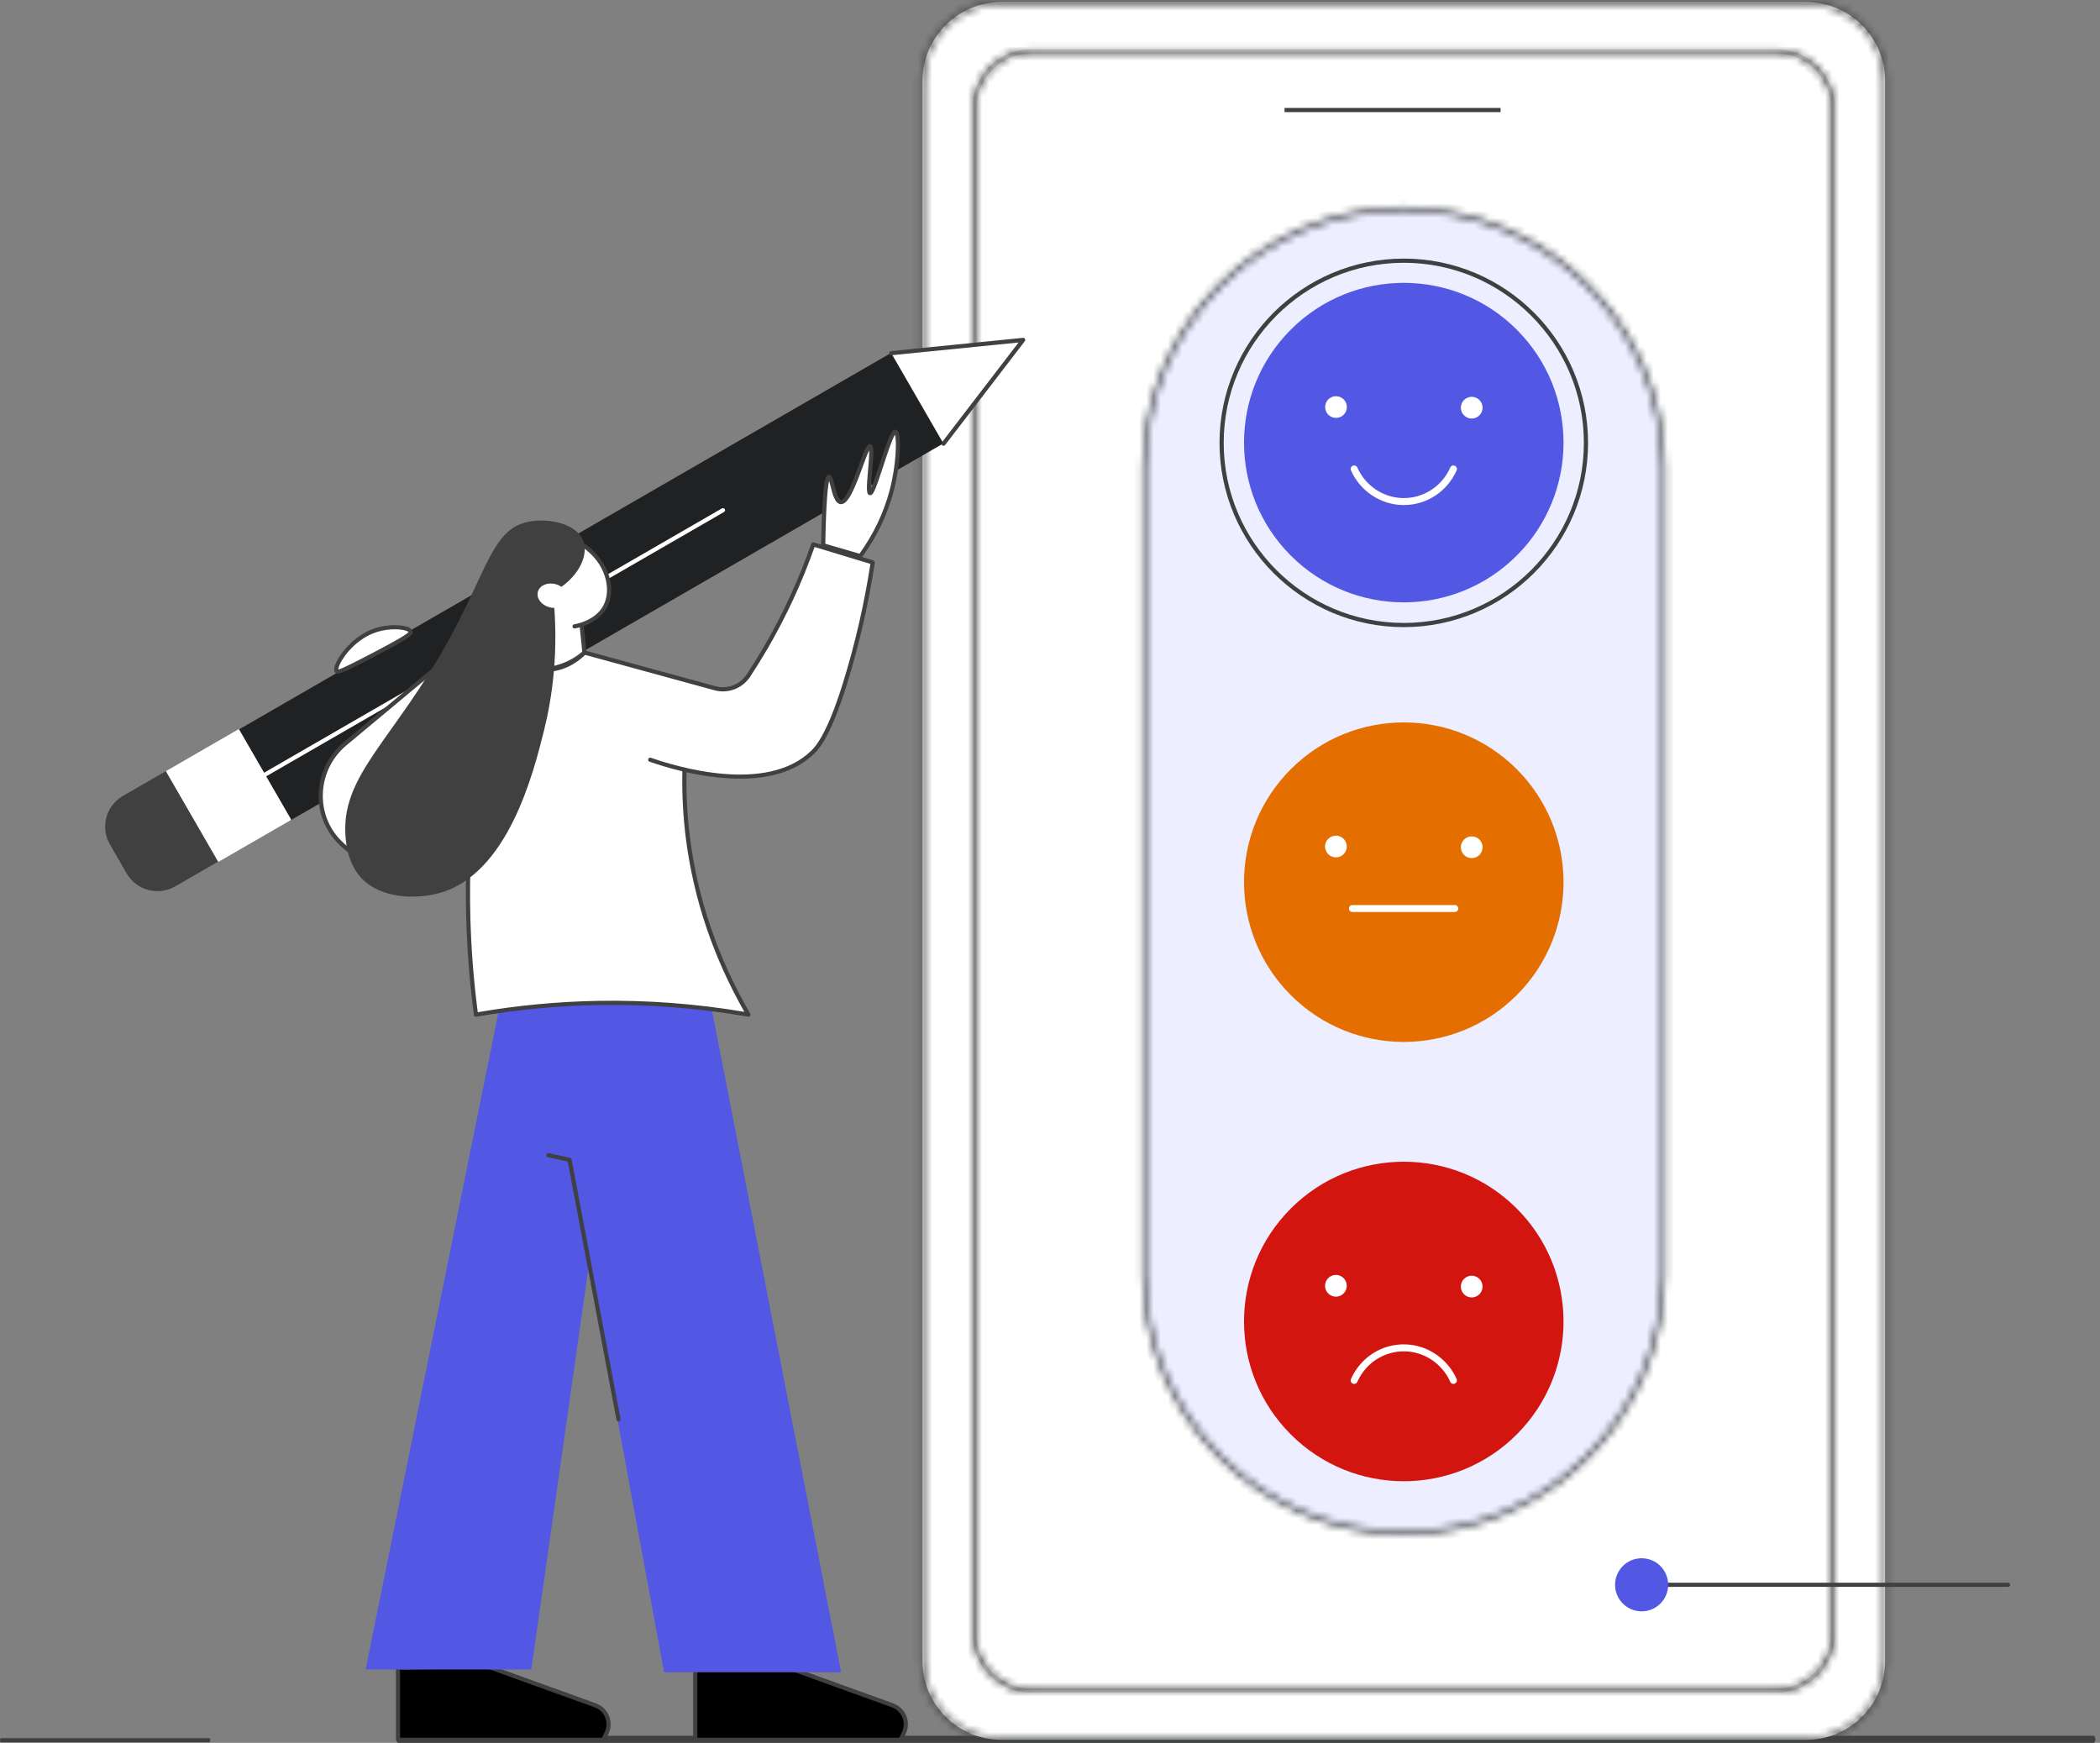 <svg width="294" height="244" viewBox="0 0 294 244" fill="none" xmlns="http://www.w3.org/2000/svg">
<rect x="0" y="0" width="294" height="244" fill="#808080" stroke="none"/>
<path d="M29.299 243.924H0.138C0.062 243.924 0 243.793 0 243.632C0 243.47 0.062 243.339 0.138 243.339H29.299C29.375 243.339 29.437 243.47 29.437 243.632C29.437 243.793 29.375 243.924 29.299 243.924Z" fill="#404040"/>
<path d="M293.095 244H55.751C55.611 244 55.498 243.778 55.498 243.505C55.498 243.231 55.611 243.009 55.751 243.009H293.095C293.234 243.009 293.347 243.231 293.347 243.505C293.347 243.778 293.234 244 293.095 244Z" fill="#404040"/>
<path d="M252.859 243.577H140.203C134.099 243.577 129.151 238.628 129.151 232.524V11.345C129.151 5.241 134.099 0.292 140.203 0.292H252.859C258.964 0.292 263.912 5.241 263.912 11.345V232.524C263.912 238.628 258.964 243.577 252.859 243.577Z" fill="white"/>
<mask id="path-4-inside-1_2564_20417" fill="white">
<path d="M252.859 243.869H140.203C133.947 243.869 128.858 238.78 128.858 232.524V11.345C128.858 5.089 133.947 0 140.203 0H252.859C259.115 0 264.205 5.089 264.205 11.345V232.524C264.205 238.78 259.115 243.869 252.859 243.869ZM140.203 0.585C134.27 0.585 129.443 5.412 129.443 11.345V232.524C129.443 238.457 134.27 243.284 140.203 243.284H252.859C258.792 243.284 263.62 238.457 263.62 232.524V11.345C263.62 5.412 258.792 0.585 252.859 0.585H140.203Z"/>
</mask>
<path d="M252.859 242.829H140.203V244.909H252.859V242.829ZM140.203 242.829C134.522 242.829 129.898 238.205 129.898 232.524H127.818C127.818 239.354 133.373 244.909 140.203 244.909V242.829ZM129.898 232.524V11.345H127.818V232.524H129.898ZM129.898 11.345C129.898 5.664 134.522 1.04 140.203 1.04V-1.04C133.373 -1.04 127.818 4.515 127.818 11.345H129.898ZM140.203 1.04H252.859V-1.04H140.203V1.04ZM252.859 1.04C258.541 1.04 263.165 5.664 263.165 11.345H265.245C265.245 4.515 259.689 -1.04 252.859 -1.04V1.04ZM263.165 11.345V232.524H265.245V11.345H263.165ZM263.165 232.524C263.165 238.205 258.541 242.829 252.859 242.829V244.909C259.689 244.909 265.245 239.354 265.245 232.524H263.165ZM140.203 -0.455C133.696 -0.455 128.403 4.838 128.403 11.345H130.483C130.483 5.986 134.844 1.625 140.203 1.625V-0.455ZM128.403 11.345V232.524H130.483V11.345H128.403ZM128.403 232.524C128.403 239.032 133.696 244.324 140.203 244.324V242.244C134.844 242.244 130.483 237.883 130.483 232.524H128.403ZM140.203 244.324H252.859V242.244H140.203V244.324ZM252.859 244.324C259.367 244.324 264.66 239.032 264.66 232.524H262.58C262.58 237.883 258.218 242.244 252.859 242.244V244.324ZM264.66 232.524V11.345H262.58V232.524H264.66ZM264.66 11.345C264.66 4.838 259.367 -0.455 252.859 -0.455V1.625C258.218 1.625 262.58 5.986 262.58 11.345H264.66ZM252.859 -0.455H140.203V1.625H252.859V-0.455Z" fill="#414346" mask="url(#path-4-inside-1_2564_20417)"/>
<mask id="path-6-inside-2_2564_20417" fill="white">
<path d="M248.741 236.964H144.321C139.824 236.964 136.165 233.306 136.165 228.809V15.06C136.165 10.563 139.824 6.905 144.321 6.905H248.741C253.238 6.905 256.896 10.563 256.896 15.06V228.809C256.896 233.306 253.238 236.964 248.741 236.964ZM144.321 7.49C140.146 7.49 136.75 10.886 136.75 15.06V228.809C136.75 232.983 140.146 236.379 144.321 236.379H248.741C252.916 236.379 256.311 232.983 256.311 228.809V15.06C256.311 10.886 252.916 7.49 248.741 7.49H144.321Z"/>
</mask>
<path d="M248.741 236.964H144.321C139.824 236.964 136.165 233.306 136.165 228.809V15.06C136.165 10.563 139.824 6.905 144.321 6.905H248.741C253.238 6.905 256.896 10.563 256.896 15.06V228.809C256.896 233.306 253.238 236.964 248.741 236.964ZM144.321 7.49C140.146 7.49 136.75 10.886 136.75 15.06V228.809C136.75 232.983 140.146 236.379 144.321 236.379H248.741C252.916 236.379 256.311 232.983 256.311 228.809V15.06C256.311 10.886 252.916 7.49 248.741 7.49H144.321Z" fill="#D9D9D9"/>
<path d="M248.741 235.924H144.321V238.004H248.741V235.924ZM144.321 235.924C140.398 235.924 137.205 232.732 137.205 228.809H135.125C135.125 233.88 139.249 238.004 144.321 238.004V235.924ZM137.205 228.809V15.06H135.125V228.809H137.205ZM137.205 15.06C137.205 11.138 140.398 7.945 144.321 7.945V5.865C139.249 5.865 135.125 9.989 135.125 15.06H137.205ZM144.321 7.945H248.741V5.865H144.321V7.945ZM248.741 7.945C252.664 7.945 255.856 11.138 255.856 15.06H257.936C257.936 9.989 253.812 5.865 248.741 5.865V7.945ZM255.856 15.06V228.809H257.936V15.06H255.856ZM255.856 228.809C255.856 232.732 252.664 235.924 248.741 235.924V238.004C253.812 238.004 257.936 233.88 257.936 228.809H255.856ZM144.321 6.45C139.572 6.45 135.71 10.312 135.71 15.06H137.79C137.79 11.46 140.721 8.53 144.321 8.53V6.45ZM135.71 15.06V228.809H137.79V15.06H135.71ZM135.71 228.809C135.71 233.558 139.572 237.419 144.321 237.419V235.339C140.721 235.339 137.79 232.409 137.79 228.809H135.71ZM144.321 237.419H248.741V235.339H144.321V237.419ZM248.741 237.419C253.49 237.419 257.351 233.558 257.351 228.809H255.271C255.271 232.409 252.341 235.339 248.741 235.339V237.419ZM257.351 228.809V15.06H255.271V228.809H257.351ZM257.351 15.06C257.351 10.312 253.49 6.45 248.741 6.45V8.53C252.341 8.53 255.271 11.46 255.271 15.06H257.351ZM248.741 6.45H144.321V8.53H248.741V6.45Z" fill="#414346" mask="url(#path-6-inside-2_2564_20417)"/>
<path d="M210.081 15.112H179.839V15.697H210.081V15.112Z" fill="#404040"/>
<path d="M196.531 29.237C216.599 29.237 232.868 45.506 232.868 65.575V178.294C232.868 198.363 216.6 214.632 196.531 214.632C176.462 214.632 160.193 198.363 160.193 178.294V65.575C160.193 45.506 176.462 29.237 196.531 29.237Z" fill="#EDEEFF"/>
<mask id="path-10-inside-3_2564_20417" fill="white">
<path d="M196.531 214.925C176.333 214.925 159.901 198.493 159.901 178.295V65.575C159.901 45.377 176.333 28.945 196.531 28.945C216.729 28.945 233.161 45.377 233.161 65.575V178.295C233.161 198.492 216.729 214.925 196.531 214.925ZM196.531 29.53C176.655 29.53 160.486 45.7 160.486 65.575V178.295C160.486 198.17 176.656 214.34 196.531 214.34C216.406 214.34 232.576 198.17 232.576 178.295V65.575C232.576 45.7 216.406 29.53 196.531 29.53Z"/>
</mask>
<path d="M196.531 214.925C176.333 214.925 159.901 198.493 159.901 178.295V65.575C159.901 45.377 176.333 28.945 196.531 28.945C216.729 28.945 233.161 45.377 233.161 65.575V178.295C233.161 198.492 216.729 214.925 196.531 214.925ZM196.531 29.53C176.655 29.53 160.486 45.7 160.486 65.575V178.295C160.486 198.17 176.656 214.34 196.531 214.34C216.406 214.34 232.576 198.17 232.576 178.295V65.575C232.576 45.7 216.406 29.53 196.531 29.53Z" fill="#EDEEFF"/>
<path d="M233.161 178.295H232.121H233.161ZM232.576 65.575L231.536 65.575V65.575H232.576ZM196.531 213.885C176.907 213.885 160.941 197.918 160.941 178.295H158.861C158.861 199.067 175.759 215.965 196.531 215.965V213.885ZM160.941 178.295V65.575H158.861V178.295H160.941ZM160.941 65.575C160.941 45.952 176.907 29.985 196.531 29.985V27.905C175.759 27.905 158.861 44.803 158.861 65.575H160.941ZM196.531 29.985C216.154 29.985 232.121 45.952 232.121 65.575H234.201C234.201 44.803 217.303 27.905 196.531 27.905V29.985ZM232.121 65.575V178.295H234.201V65.575H232.121ZM232.121 178.295C232.121 197.918 216.154 213.885 196.531 213.885V215.965C217.303 215.965 234.201 199.067 234.201 178.295L232.121 178.295ZM196.531 28.49C176.081 28.49 159.446 45.125 159.446 65.575H161.526C161.526 46.274 177.23 30.57 196.531 30.57V28.49ZM159.446 65.575V178.295H161.526V65.575H159.446ZM159.446 178.295C159.446 198.744 176.081 215.38 196.531 215.38V213.3C177.23 213.3 161.526 197.596 161.526 178.295H159.446ZM196.531 215.38C216.98 215.38 233.616 198.744 233.616 178.295H231.536C231.536 197.595 215.832 213.3 196.531 213.3V215.38ZM233.616 178.295V65.575H231.536V178.295H233.616ZM233.616 65.575C233.616 45.125 216.981 28.49 196.531 28.49V30.57C215.832 30.57 231.536 46.274 231.536 65.575L233.616 65.575Z" fill="#414346" mask="url(#path-10-inside-3_2564_20417)"/>
<path d="M212.344 77.781C221.078 69.046 221.078 54.885 212.344 46.15C203.609 37.416 189.448 37.416 180.713 46.15C171.979 54.885 171.979 69.046 180.713 77.781C189.448 86.515 203.609 86.515 212.344 77.781Z" fill="#5258E4"/>
<path d="M196.531 87.797C182.307 87.797 170.734 76.225 170.734 62.001C170.734 47.776 182.307 36.204 196.531 36.204C210.756 36.204 222.328 47.776 222.328 62.001C222.328 76.225 210.756 87.797 196.531 87.797ZM196.531 36.789C182.629 36.789 171.319 48.099 171.319 62.001C171.319 75.903 182.629 87.213 196.531 87.213C210.433 87.213 221.743 75.903 221.743 62.001C221.743 48.099 210.433 36.789 196.531 36.789Z" fill="#404040"/>
<path d="M196.532 70.707C196.455 70.707 196.378 70.705 196.301 70.703C193.211 70.615 190.399 68.711 189.137 65.853C189.028 65.607 189.14 65.319 189.386 65.21C189.631 65.101 189.92 65.213 190.029 65.459C191.14 67.975 193.612 69.651 196.328 69.729C199.213 69.807 201.85 68.135 203.035 65.459C203.144 65.212 203.431 65.101 203.678 65.21C203.924 65.319 204.035 65.607 203.926 65.853C202.613 68.821 199.728 70.707 196.532 70.707Z" fill="white"/>
<path d="M188.519 57.338C188.712 56.521 188.206 55.702 187.389 55.509C186.572 55.316 185.753 55.822 185.56 56.639C185.368 57.456 185.874 58.275 186.691 58.468C187.508 58.661 188.326 58.155 188.519 57.338Z" fill="white"/>
<path d="M206.621 58.48C207.397 58.158 207.765 57.269 207.444 56.493C207.123 55.718 206.233 55.349 205.458 55.671C204.682 55.992 204.314 56.881 204.635 57.657C204.956 58.432 205.845 58.801 206.621 58.48Z" fill="white"/>
<path d="M212.343 200.822C221.078 192.088 221.078 177.926 212.343 169.192C203.609 160.457 189.447 160.457 180.713 169.192C171.978 177.926 171.978 192.088 180.713 200.822C189.447 209.557 203.609 209.557 212.343 200.822Z" fill="#D31510"/>
<path d="M189.583 193.749C189.517 193.749 189.45 193.735 189.385 193.707C189.139 193.598 189.028 193.31 189.137 193.064C190.482 190.024 193.477 188.112 196.762 188.214C199.853 188.302 202.664 190.206 203.926 193.064C204.035 193.311 203.923 193.598 203.677 193.707C203.431 193.815 203.143 193.704 203.034 193.458C201.924 190.942 199.451 189.266 196.735 189.189C193.84 189.108 191.213 190.782 190.028 193.458C189.948 193.64 189.77 193.749 189.583 193.749Z" fill="white"/>
<path d="M188.101 181.087C188.695 180.493 188.695 179.531 188.101 178.937C187.507 178.344 186.545 178.344 185.951 178.937C185.358 179.531 185.358 180.493 185.951 181.087C186.545 181.681 187.507 181.681 188.101 181.087Z" fill="white"/>
<path d="M207.539 180.364C207.673 179.535 207.111 178.754 206.282 178.62C205.453 178.485 204.672 179.048 204.538 179.877C204.403 180.705 204.966 181.486 205.795 181.621C206.624 181.755 207.404 181.192 207.539 180.364Z" fill="white"/>
<path d="M212.344 139.32C221.078 130.585 221.078 116.424 212.344 107.689C203.609 98.955 189.448 98.955 180.713 107.689C171.979 116.424 171.979 130.585 180.713 139.32C189.448 148.054 203.609 148.054 212.344 139.32Z" fill="#E46F00"/>
<path d="M188.103 119.585C188.697 118.991 188.697 118.029 188.103 117.435C187.51 116.842 186.547 116.842 185.954 117.435C185.36 118.029 185.36 118.991 185.954 119.585C186.547 120.179 187.51 120.179 188.103 119.585Z" fill="white"/>
<path d="M207.539 118.86C207.673 118.031 207.111 117.251 206.282 117.116C205.453 116.982 204.672 117.544 204.538 118.373C204.403 119.202 204.966 119.983 205.795 120.117C206.624 120.252 207.404 119.689 207.539 118.86Z" fill="white"/>
<path d="M203.671 127.682H189.339C189.07 127.682 188.852 127.464 188.852 127.195C188.852 126.926 189.07 126.708 189.339 126.708H203.671C203.94 126.708 204.159 126.926 204.159 127.195C204.159 127.464 203.94 127.682 203.671 127.682Z" fill="white"/>
<path d="M97.336 233.487V243.577H126.091L126.555 242.582C127.254 241.084 126.517 239.309 124.962 238.748L109.695 233.235L97.336 233.487Z" fill="black"/>
<path d="M126.091 243.869H97.336C97.174 243.869 97.043 243.738 97.043 243.577V233.487C97.043 233.328 97.171 233.198 97.33 233.195L109.689 232.942C109.726 232.942 109.761 232.948 109.795 232.96L125.061 238.473C125.879 238.768 126.54 239.398 126.874 240.201C127.207 241.005 127.188 241.917 126.82 242.706L126.356 243.7C126.308 243.803 126.204 243.869 126.091 243.869ZM97.628 243.284H125.905L126.29 242.458C126.589 241.819 126.604 241.078 126.334 240.426C126.063 239.774 125.526 239.263 124.863 239.023L109.647 233.528L97.629 233.774L97.628 243.284Z" fill="#404040"/>
<path d="M55.716 233.487V243.577H84.471L84.935 242.582C85.634 241.084 84.897 239.309 83.342 238.748L68.076 233.235L55.716 233.487Z" fill="black"/>
<path d="M84.472 243.869H55.717C55.555 243.869 55.424 243.738 55.424 243.577V233.487C55.424 233.328 55.551 233.198 55.711 233.195L68.07 232.942C68.107 232.942 68.142 232.948 68.175 232.96L83.442 238.473C84.26 238.768 84.921 239.398 85.254 240.201C85.588 241.005 85.569 241.917 85.201 242.706L84.737 243.7C84.689 243.803 84.585 243.869 84.472 243.869ZM56.009 243.284H84.285L84.671 242.458C84.969 241.819 84.985 241.078 84.714 240.426C84.444 239.774 83.907 239.263 83.243 239.023L68.028 233.528L56.009 233.774L56.009 243.284Z" fill="#404040"/>
<path d="M132.437 61.868L40.723 114.82L30.626 120.649L30.571 120.682L30.538 120.624L40.746 114.729C38.319 110.524 35.891 106.322 33.464 102.117L125.122 49.2L132.437 61.868Z" fill="#1F2122"/>
<path d="M35.987 109.379C35.886 109.379 35.788 109.327 35.733 109.233C35.653 109.093 35.7 108.914 35.84 108.834L101.07 71.174C101.21 71.094 101.389 71.142 101.47 71.282C101.551 71.421 101.502 71.6 101.363 71.681L36.133 109.34C36.087 109.367 36.036 109.379 35.987 109.379Z" fill="white"/>
<path d="M124.778 49.446C130.933 48.827 137.088 48.208 143.243 47.589C139.527 52.431 135.81 57.273 132.093 62.115L124.778 49.446Z" fill="white"/>
<path d="M132.093 62.408C132.031 62.408 131.968 62.388 131.915 62.347C131.787 62.249 131.763 62.065 131.861 61.937L142.599 47.947L124.807 49.736C124.648 49.752 124.503 49.635 124.487 49.474C124.471 49.314 124.588 49.17 124.749 49.154L143.214 47.297C143.332 47.286 143.442 47.344 143.499 47.446C143.556 47.548 143.547 47.674 143.475 47.766L132.325 62.293C132.267 62.368 132.181 62.408 132.093 62.408Z" fill="#404040"/>
<path d="M23.256 108.012C25.683 112.217 28.112 116.419 30.538 120.624L24.523 124.097C22.144 125.469 19.105 124.655 17.732 122.279L15.387 118.215C14.014 115.839 14.829 112.8 17.208 111.427L23.292 107.914L33.361 102.1L33.431 102.059L33.464 102.117L23.256 108.012Z" fill="#404040"/>
<path d="M40.747 114.729C40.742 114.754 40.734 114.785 40.724 114.82L30.627 120.649C30.592 120.639 30.561 120.631 30.539 120.624C28.112 116.419 25.683 112.217 23.257 108.012C23.267 107.982 23.279 107.949 23.292 107.914L33.361 102.1C33.399 102.105 33.434 102.112 33.465 102.117C35.891 106.322 38.32 110.524 40.747 114.729Z" fill="white"/>
<path d="M71.752 131.962L51.189 233.723H74.388L82.429 177.174L82.956 134.203L71.752 131.962Z" fill="#5258E4"/>
<path d="M74.124 131.962L92.974 234.118H117.755L97.831 131.962H74.124Z" fill="#5258E4"/>
<path d="M86.589 198.995C86.451 198.995 86.328 198.897 86.301 198.757L79.485 162.622L76.715 162.011C76.558 161.977 76.458 161.821 76.493 161.663C76.527 161.505 76.683 161.405 76.841 161.44L79.799 162.092C79.914 162.117 80.002 162.208 80.024 162.323L86.876 198.648C86.906 198.807 86.802 198.96 86.643 198.99C86.625 198.994 86.606 198.995 86.589 198.995Z" fill="#404040"/>
<path d="M95.823 107.873C95.757 110.786 95.882 114.004 96.327 117.458C97.694 128.062 101.5 136.415 104.777 142.051C98.945 141.031 91.823 140.266 83.715 140.412C77.289 140.527 71.544 141.192 66.636 142.051C66.085 137.89 65.68 133.288 65.554 128.304C65.389 121.781 65.732 115.851 66.311 110.648C67.74 104.174 69.17 97.7 70.599 91.225C70.894 91.546 73.278 94.047 76.905 93.748C79.671 93.519 81.391 91.809 81.824 91.352C87.908 93.017 93.993 94.684 100.078 96.35C101.865 96.839 103.761 96.123 104.781 94.576C105.584 93.358 106.385 92.073 107.174 90.721C110.198 85.536 112.332 80.584 113.858 76.217C116.632 77.058 119.407 77.899 122.182 78.74C121.165 85.451 119.704 91.167 118.272 95.766C115.952 103.217 114.32 104.783 113.732 105.351C107.063 111.78 93.568 107.252 91.031 106.359L95.823 107.873Z" fill="white"/>
<path d="M104.777 142.344C104.761 142.344 104.744 142.343 104.727 142.34C97.802 141.128 90.735 140.578 83.721 140.704C78.031 140.807 72.299 141.357 66.686 142.34C66.608 142.353 66.527 142.335 66.463 142.287C66.398 142.24 66.356 142.169 66.346 142.09C65.743 137.536 65.378 132.901 65.262 128.312C65.113 122.427 65.368 116.473 66.02 110.616C66.022 110.605 66.023 110.595 66.025 110.585L70.314 91.163C70.337 91.057 70.418 90.972 70.523 90.944C70.628 90.916 70.74 90.948 70.814 91.028C71.233 91.483 73.496 93.737 76.881 93.457C79.376 93.251 81.02 91.776 81.611 91.151C81.686 91.073 81.797 91.042 81.901 91.07L100.155 96.068C101.823 96.525 103.584 95.861 104.537 94.416C105.364 93.162 106.166 91.869 106.921 90.574C109.585 86.007 111.827 81.145 113.582 76.121C113.634 75.974 113.793 75.893 113.943 75.938L122.267 78.46C122.406 78.502 122.493 78.64 122.471 78.784C121.594 84.576 120.275 90.319 118.552 95.853C116.212 103.367 114.559 104.96 113.937 105.56C109.35 109.982 101.58 109.335 96.111 108.114C96.052 111.224 96.222 114.354 96.618 117.421C97.718 125.958 100.549 134.196 105.031 141.905C105.088 142.003 105.083 142.126 105.018 142.219C104.962 142.298 104.872 142.344 104.777 142.344ZM66.6 110.696C65.952 116.521 65.698 122.443 65.847 128.297C65.96 132.764 66.309 137.275 66.886 141.711C72.433 140.756 78.091 140.221 83.71 140.12C90.554 139.997 97.448 140.514 104.213 141.658C99.872 134.037 97.122 125.911 96.037 117.496C95.633 114.36 95.462 111.159 95.528 107.98C93.555 107.511 91.929 106.986 90.933 106.636C90.781 106.583 90.701 106.415 90.754 106.263C90.808 106.111 90.975 106.03 91.127 106.084C94.81 107.379 107.309 111.137 113.529 105.141C114.067 104.622 115.698 103.05 117.993 95.679C119.683 90.253 120.981 84.625 121.855 78.947L114.041 76.579C112.287 81.543 110.063 86.35 107.427 90.869C106.666 92.173 105.858 93.475 105.025 94.738C103.933 96.395 101.913 97.156 100.001 96.632L81.913 91.68C81.189 92.407 79.469 93.83 76.93 94.04C73.879 94.292 71.679 92.646 70.771 91.808L66.6 110.696Z" fill="#404040"/>
<path d="M48.316 104.12C44.418 107.368 43.713 113.168 46.874 117.136C46.961 117.244 47.049 117.351 47.141 117.458L47.141 117.459C47.141 117.459 49.114 119.79 52.185 120.99C54.599 121.932 63.936 116.321 72.616 104.342C69.169 100.39 65.722 96.439 62.275 92.487L48.316 104.12Z" fill="white"/>
<path d="M52.822 121.385C52.537 121.385 52.289 121.344 52.079 121.262C48.974 120.05 47 117.745 46.917 117.647C46.824 117.539 46.734 117.429 46.645 117.318C43.428 113.279 44.093 107.257 48.128 103.895L62.087 92.262C62.21 92.16 62.39 92.175 62.495 92.295L72.837 104.15C72.927 104.252 72.933 104.403 72.853 104.514C64.936 115.439 56.264 121.384 52.822 121.385ZM62.242 92.895L48.503 104.344C44.71 107.505 44.082 113.161 47.103 116.954C47.187 117.059 47.273 117.164 47.363 117.268C47.383 117.292 49.334 119.563 52.291 120.717C52.441 120.775 52.622 120.805 52.832 120.805C55.745 120.805 64.307 115.238 72.243 104.358L62.242 92.895Z" fill="#404040"/>
<path d="M80.436 87.694C80.908 87.61 83.556 87.095 84.724 84.92C86.089 82.377 84.956 78.452 81.488 76.218L72.995 78.488L74.004 93.622C74.82 93.751 76.127 93.852 77.662 93.496C79.742 93.013 81.146 91.946 81.823 91.352C81.697 90.132 81.571 88.913 81.445 87.694H80.436Z" fill="white"/>
<path d="M75.516 94.034C74.998 94.034 74.478 93.993 73.958 93.911C73.823 93.889 73.721 93.778 73.712 93.641L72.703 78.507C72.694 78.368 72.784 78.241 72.919 78.205L81.412 75.935C81.492 75.914 81.576 75.927 81.646 75.972C85.01 78.14 86.507 82.216 84.981 85.058C84.203 86.509 82.805 87.264 81.733 87.647C81.734 87.653 81.735 87.658 81.736 87.664L82.114 91.322C82.124 91.416 82.087 91.509 82.016 91.572C81.157 92.325 79.716 93.319 77.727 93.781C76.999 93.95 76.259 94.034 75.516 94.034ZM74.28 93.367C75.393 93.515 76.507 93.463 77.595 93.211C79.381 92.796 80.698 91.925 81.516 91.23L81.165 87.827C80.88 87.906 80.645 87.954 80.487 87.982C80.328 88.011 80.176 87.904 80.148 87.746C80.119 87.587 80.225 87.435 80.384 87.406C81.078 87.283 83.421 86.728 84.466 84.781C85.661 82.555 84.835 78.79 81.437 76.534L73.302 78.708L74.28 93.367Z" fill="#404040"/>
<path d="M73.878 73.065C76.651 72.457 80.831 73.257 81.697 75.839C82.413 77.974 80.787 81.095 77.409 82.902C78.307 91.141 77.282 97.784 76.148 102.324C74.703 108.11 71.145 122.36 61.518 125.026C58.483 125.866 53.519 125.922 50.672 123.008C49.922 122.24 48.723 120.656 48.402 117.458C47.506 108.535 55.126 103.743 63.032 89.208C68.28 79.557 69.022 74.129 73.878 73.065Z" fill="#404040"/>
<path d="M79.394 83.938C79.157 84.832 78.049 85.315 76.919 85.016C75.788 84.717 75.063 83.75 75.299 82.856C75.536 81.962 76.644 81.479 77.775 81.778C78.905 82.077 79.63 83.044 79.394 83.938Z" fill="white"/>
<path d="M115.245 76.344C115.377 69.142 115.695 66.774 116.065 66.759C116.514 66.74 116.715 70.196 117.705 70.29C119.242 70.436 121.135 62.342 121.806 62.471C122.397 62.584 121.272 68.925 121.806 69.029C122.44 69.152 124.563 60.326 125.36 60.453C125.894 60.538 125.902 64.661 124.813 68.777C123.749 72.799 121.889 75.862 120.439 77.857C118.708 77.353 116.976 76.848 115.245 76.344Z" fill="white"/>
<path d="M120.439 78.15C120.412 78.15 120.384 78.146 120.358 78.138L115.163 76.624C115.036 76.588 114.95 76.47 114.953 76.338C115.133 66.505 115.622 66.485 116.053 66.467C116.469 66.451 116.605 66.974 116.843 67.928C117.021 68.639 117.351 69.963 117.733 69.999C118.437 70.067 119.602 66.855 120.233 65.131C121.08 62.817 121.369 62.089 121.861 62.184C122.368 62.281 122.36 63.022 122.108 65.901C122.037 66.717 121.947 67.751 121.948 68.358C122.271 67.637 122.753 66.156 123.128 65.004C124.396 61.111 124.826 60.072 125.407 60.164C125.493 60.178 125.618 60.227 125.721 60.385C126.238 61.179 126.051 65.242 125.097 68.852C124.242 72.081 122.755 75.169 120.676 78.029C120.62 78.106 120.531 78.15 120.439 78.15ZM115.541 76.126L120.323 77.519C122.296 74.764 123.711 71.799 124.531 68.702C125.506 65.017 125.538 61.679 125.298 60.858C124.901 61.45 124.178 63.668 123.684 65.185C122.484 68.869 122.232 69.411 121.75 69.316C121.279 69.225 121.287 68.578 121.525 65.85C121.604 64.944 121.715 63.674 121.688 63.039C121.44 63.533 121.083 64.509 120.782 65.332C119.634 68.47 118.736 70.683 117.678 70.581C116.884 70.506 116.561 69.212 116.276 68.07C116.216 67.832 116.144 67.543 116.076 67.323C115.903 68.025 115.657 70.097 115.541 76.126Z" fill="#404040"/>
<path d="M47.141 94C46.619 93.405 48.919 89.386 52.69 88.199C54.833 87.524 57.33 87.802 57.483 88.451C57.537 88.684 57.315 89.071 52.186 91.73C48.961 93.402 47.344 94.233 47.141 94Z" fill="white"/>
<path d="M47.245 94.333C47.092 94.333 46.998 94.281 46.92 94.193C46.756 94.006 46.731 93.705 46.845 93.297C47.215 91.976 49.348 88.944 52.602 87.92C54.447 87.339 56.547 87.439 57.351 87.896C57.581 88.028 57.721 88.192 57.767 88.384C57.865 88.804 57.93 89.082 52.319 91.99C48.925 93.749 47.757 94.333 47.245 94.333ZM55.253 88.101C54.523 88.101 53.657 88.201 52.777 88.478C50.069 89.33 48.176 91.67 47.565 93.034C47.403 93.395 47.362 93.621 47.359 93.735C47.908 93.618 49.84 92.617 52.05 91.47C55.96 89.444 57.017 88.728 57.184 88.492C57.063 88.307 56.299 88.101 55.253 88.101Z" fill="#404040"/>
<path d="M281.132 222.164H228.096C227.935 222.164 227.804 222.033 227.804 221.872C227.804 221.71 227.935 221.579 228.096 221.579H281.132C281.293 221.579 281.424 221.71 281.424 221.872C281.424 222.033 281.293 222.164 281.132 222.164Z" fill="#404040"/>
<path d="M229.828 225.589C231.881 225.589 233.545 223.925 233.545 221.871C233.545 219.818 231.881 218.154 229.828 218.154C227.775 218.154 226.11 219.818 226.11 221.871C226.11 223.925 227.775 225.589 229.828 225.589Z" fill="#5258E4"/>
</svg>
